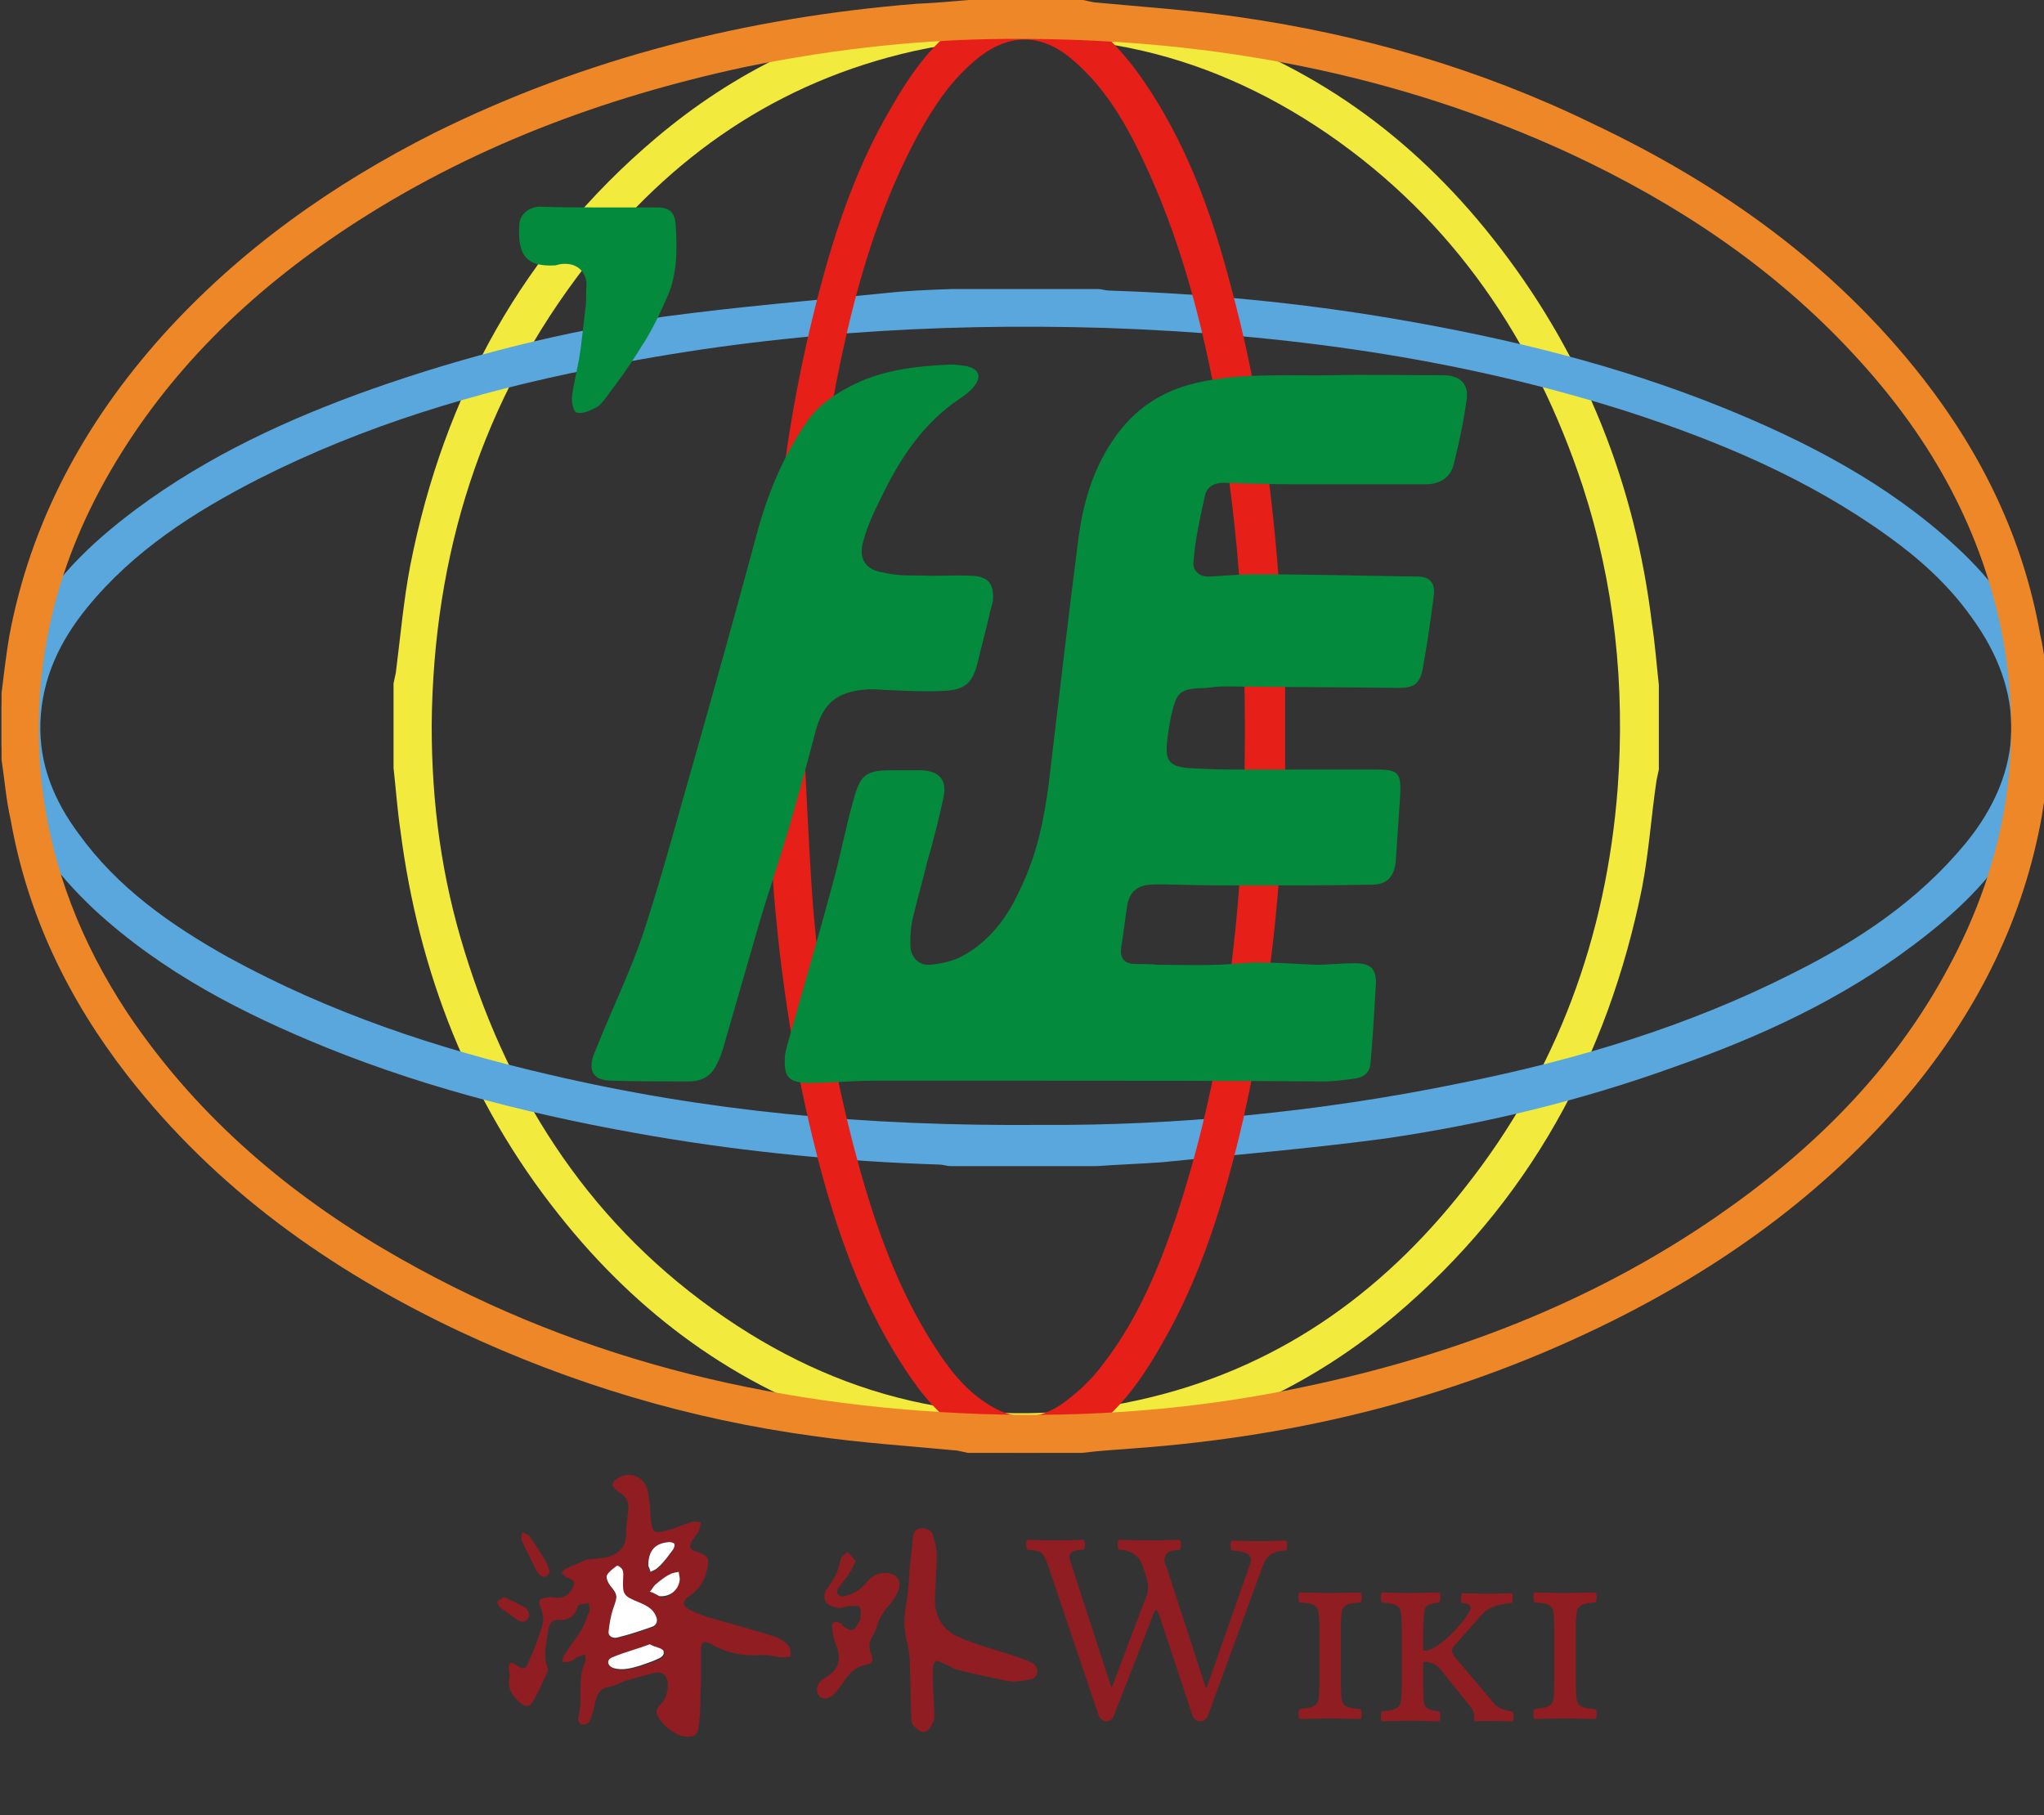 <?xml version="1.0" encoding="utf-8"?>
<!-- Generator: Adobe Illustrator 26.2.1, SVG Export Plug-In . SVG Version: 6.00 Build 0)  -->
<svg version="1.1" id="图层_1" xmlns="http://www.w3.org/2000/svg" xmlns:xlink="http://www.w3.org/1999/xlink" x="0px" y="0px"
	 viewBox="0 0 268 238" style="enable-background:new 0 0 268 238;" xml:space="preserve">
<rect x="0" y="0" width="268" height="238" fill="#333333" stroke="none"/>
<style type="text/css">
	.st0{fill-rule:evenodd;clip-rule:evenodd;fill:#901D22;}
	.st1{fill-rule:evenodd;clip-rule:evenodd;fill:#FFFFFF;}
	.st2{fill-rule:evenodd;clip-rule:evenodd;fill:#F2EA3D;}
	.st3{fill-rule:evenodd;clip-rule:evenodd;fill:#5AA7DD;}
	.st4{fill-rule:evenodd;clip-rule:evenodd;fill:#E71F19;}
	.st5{fill-rule:evenodd;clip-rule:evenodd;fill:#EE8728;}
	.st6{fill-rule:evenodd;clip-rule:evenodd;fill:#038A3D;}
	.st7{fill:#901D22;}
</style>
<g id="surface2">
	<path class="st0" d="M91.9,220.8c0-1.4,0-2.8,0-4.2c0-1.3,0.3-1.6,1.4-1c2.1,1.2,4.3,1.6,6.6,1.4c0.8,0,1.7,0.2,2.5,0.3
		c0.4,0,0.8,0,1.3-0.1c-0.1-0.4,0-1.1-0.3-1.4c-0.4-0.5-1.2-1-1.8-1.2c-2.9-0.9-5.7-1.7-8.6-2.5c-0.8-0.3-1.6-0.5-2.3-0.9
		c-1.3-0.6-1.4-1.2-0.2-2c1.1-0.8,1.8-1.8,2.1-3c0.5-1.8,0.4-2.2-1.4-2.8c-0.7-0.2-0.9-0.6-0.5-1.3c0.3-0.4,0.6-0.9,0.9-1.3
		c0.2-0.4,0.2-0.8,0.3-1.2c-0.4,0-0.9-0.2-1.3,0c-1,0.3-1.9,0.7-2.9,1c-2.1,0.6-2.2,0.4-2.4-1.8c-0.1-1.2-0.1-2.3-0.4-3.4
		c-0.4-1.7-2.1-2.4-3.5-1.8c-0.4,0.2-1,0.6-1.1,1c-0.1,0.3,0.5,0.8,0.9,1.1c0.8,0.4,1.2,1.1,1.2,2c-0.1,1.2-0.3,2.3-0.3,3.4
		c0,1.6-0.8,2.5-2.2,3c-0.6,0.2-1.3,0.2-2,0.3c-0.4,0.1-0.8,0-1.2,0.2c-0.9,0.4-1.7,0.7-2.5,1.1c-0.3,0.1-0.4,0.4-0.6,0.5
		c0.2,0.2,0.4,0.4,0.6,0.6c0.2,0.1,0.4,0.1,0.5,0.2c0.6,0.2,0.7,0.5,0.4,1.2c-0.5,1-1.3,1.4-2.3,1.3c-0.4-0.1-0.8-0.1-1.2,0
		c-0.9,0.1-1.1,0.4-0.7,1.3c0.2,0.6,0.4,1.3,0.3,1.9c-0.4,1.7-1.1,3.4-1.8,5c-0.5,1.3-0.7,1.3-1.9,0.5c-0.2-0.1-0.4-0.2-0.5-0.2
		c-0.2,0.1-0.3,0.4-0.3,0.5c0,0.5,0.2,1.1,0.1,1.5c-0.3,1.4,0.4,2.3,1.2,3.1c1,0.9,1.5,0.8,2.1-0.4c0.6-1.1,1.1-2.2,1.6-3.3
		c0.1-0.2,0.2-0.5,0.1-0.7c-0.7-1.7-0.1-3.4,0.1-5.1c0.1-0.7,0.6-1.3,1.3-1.2c1.3,0.1,2.1-0.4,2.5-1.6c0-0.2,0.2-0.4,0.3-0.4
		c0.4-0.1,0.8-0.1,1.2-0.2c0,0.4,0.2,0.7,0.1,1c-0.3,0.7-0.5,1.4-0.9,2.2c-0.7,1.3-1.6,2.3-2.4,3.6c-0.2,0.3-0.2,0.6-0.3,0.9
		c0.3,0,0.6,0.1,0.9,0c0.4-0.1,0.7-0.4,1.1-0.6c0.4-0.2,0.6-0.2,1-0.4c0,0.4,0.2,0.8,0,1.1c-1.1,2.3-0.2,4.9-0.9,7.3
		c-0.1,0.2,0.2,0.7,0.4,0.8c0.3,0.1,0.7,0,0.9-0.2c0.3-0.3,0.4-0.7,0.5-1.1c0.3-0.7,0.4-1.5,0.6-2.2c0.3-0.8,0.8-1.3,1.6-1.4
		s1.5-0.6,2.2-0.8c1.3-0.4,2.8-0.8,4.1-1.1c0.3-0.1,0.7,0.1,1,0.3c0.9,0.9,0.4,3.1-0.5,3.9c-0.3,0.2-0.6,0.8-0.5,1.1
		c0.2,1.2,2.4,3,3.7,3.1c1.3,0.1,1.7-0.2,1.8-1.4C91.9,224.5,91.8,222.7,91.9,220.8C91.8,220.8,91.8,220.8,91.9,220.8z M83.8,210.2
		c0.9,0.4,1.8,0.8,2.2,1.8c0.3,0.6,0.1,1.2-0.5,1.4c-1.4,0.5-2.9,1-4.5,1.4c-0.7,0.2-1.3-0.2-1.2-0.8c0.1-1,0.3-2.1,0.6-3
		c0.6-1.6,0.6-1.8-0.4-3c-0.3-0.4-0.6-1.1-0.4-1.4c0.3-0.5,0.9-0.9,1.3-1.2c0.1-0.1,0.6,0.3,0.7,0.5c0.1,0.4,0,0.8,0,1.3
		C81.6,209.1,81.8,209.4,83.8,210.2z M87.1,216.6c0.2,0.8-0.8,1-1.4,1.3c-1.1,0.4-2.1,0.8-3.3,1c-0.6,0.1-1.3,0.1-1.9-0.1
		c-0.8-0.3-0.9-1.1-0.1-1.4c1.5-0.6,3.1-1.1,4.7-1.6C86,216,87,216.2,87.1,216.6z M86.3,209.2c-0.4-0.2-0.7-0.4-1.1-0.5
		c0.3-0.3,0.4-0.6,0.7-0.9c0.6-0.5,1.3-1.1,2-1.4c0.3-0.2,0.7-0.2,1.1-0.3c0,0.4,0.2,0.8,0.1,1.2c-0.4,1.3-1.3,2.2-2.5,2.2
		C86.7,209.3,86.5,209.3,86.3,209.2z M87.8,202.3c0.2,0,0.5,0.1,0.6,0.2c0.1,0.2,0,0.5-0.1,0.7c-0.6,0.8-1.2,1.7-2,2.4
		c-0.3,0.3-0.6,0.4-1,0.6c-0.2-0.4-0.3-0.7-0.4-0.8C85.1,203.3,86,202.3,87.8,202.3z"/>
	<path class="st0" d="M122.8,205.2c-0.1,1.3-0.1,2.6-0.2,3.9c-0.2,2.5,0.8,4.6,3.2,5.6c2.3,1,4.7,1.6,7.1,2.4c0.8,0.3,1.7,0.5,2.5,1
		c0.4,0.2,0.7,0.8,0.6,1.2c0,0.4-0.5,0.9-0.9,0.9c-1,0.2-2.1,0.4-3,0.2c-2.1-0.4-4.2-0.9-6.4-1.4c-0.7-0.2-1.3-0.6-2-0.9
		c-0.4-0.2-0.9-0.4-1-0.3c-0.3,0.3-0.4,0.7-0.4,1.1c0,1.8,0.1,3.6,0.2,5.4c0,0.5,0.1,1.2-0.2,1.6c-0.2,0.5-0.7,1.2-1.1,1.2
		c-0.4,0.1-1-0.4-1.4-0.8c-0.2-0.2-0.3-0.5-0.3-0.8c-0.1-2.3-0.1-4.7-0.2-7c0-1.1-0.1-2.2-0.4-3.3c-0.4-1.6-0.4-3.1-0.1-4.8
		c0.3-1.7,0.4-3.5,0.5-5.2c0.2-1.3,0.3-2.5,0.4-3.7c0.1-0.8,0.6-1.2,1.4-1.1s1.3,0.5,1.3,1.3C122.9,202.8,122.8,203.9,122.8,205.2
		C122.7,205.2,122.8,205.2,122.8,205.2z"/>
	<path class="st0" d="M112.2,204.7c-0.4,0.8-0.7,1.4-1.1,2c-0.4,0.5-0.8,1-1.2,1.5c-0.1,0.2-0.2,0.6-0.1,0.8
		c0.2,0.2,0.5,0.4,0.8,0.3c1.2-0.2,2.2-0.8,3-1.8c0.8-1,1.8-1.4,3-1.2c1,0.2,1.5,0.9,1.3,1.9c-0.2,0.7-0.6,1.4-1.1,2
		c-0.8,0.9-1.5,1.9-1.8,3c-0.2,0.5-0.4,1.1-0.7,1.5c-0.4,0.7-0.4,1.3-0.1,2.1c0.4,0.9,0.2,1.4-0.7,1.5c-1.3,0.2-2.1,1.1-2.8,2.1
		c-0.4,0.6-0.9,1.3-1.5,1.9c-0.7,0.6-1.6,0.5-1.9-0.1c-0.4-0.7-0.1-1.6,0.7-2.1c2-1.1,2.4-2.4,1.6-4.5c-0.3-0.7-0.4-1.4-0.5-2.2
		c-0.1-0.7,0.4-0.9,1-0.6c0.2,0.1,0.4,0.2,0.4,0.4c1.2,0.8,1.5,0.7,2.1-0.5c0.1-0.2,0.2-0.3,0.2-0.4c0-0.5,0.2-1.2-0.1-1.6
		c-0.1-0.2-0.9-0.1-1.4-0.1c-0.5,0-1.1,0.4-1.6,0.2c-0.5-0.1-1.3-0.4-1.5-0.9c-0.2-0.4-0.1-1.2,0.2-1.5c0.8-1.2,1.6-2.3,1.8-3.9
		c0.1-0.4,0.6-0.7,0.9-1C111.5,203.8,111.8,204.3,112.2,204.7z"/>
	<path class="st0" d="M72.1,206.1c-0.2,0.3-0.3,0.5-0.5,0.6c-0.2,0.1-0.5,0-0.7-0.1c-0.3-0.2-0.4-0.4-0.6-0.7
		c-0.6-1.3-1.3-2.6-1.9-3.9c-0.1-0.3,0-0.7,0.1-1.1c0.3,0.2,0.7,0.3,0.9,0.5c0.8,1.1,1.5,2.2,2.2,3.4
		C71.9,205.3,71.9,205.7,72.1,206.1z"/>
	<path class="st0" d="M66.1,209.4c1,0.5,1.9,0.9,2.8,1.4c0.4,0.4,0.7,1,0.3,1.5c-0.4,0.5-1,0.4-1.5,0c-0.7-0.5-1.4-1-2.1-1.5
		c-0.2-0.2-0.4-0.6-0.4-0.8C65.4,209.8,65.8,209.6,66.1,209.4z"/>
	<path class="st1" d="M81.7,207.1c-0.1,2,0.1,2.2,2.1,3c0.9,0.4,1.8,0.8,2.2,1.8c0.3,0.6,0.1,1.2-0.5,1.4c-1.4,0.5-2.9,1-4.5,1.4
		c-0.7,0.2-1.3-0.2-1.2-0.8c0.1-1,0.3-2.1,0.6-3c0.6-1.6,0.6-1.8-0.4-3c-0.3-0.4-0.6-1.1-0.4-1.4c0.3-0.5,0.9-0.9,1.3-1.2
		c0.1-0.1,0.6,0.3,0.7,0.5C81.8,206.2,81.7,206.7,81.7,207.1z"/>
	<path class="st1" d="M85.2,215.6c0.7,0.4,1.7,0.5,1.8,0.9c0.2,0.8-0.8,1-1.4,1.3c-1.1,0.4-2.1,0.8-3.3,1c-0.6,0.1-1.3,0.1-1.9-0.1
		c-0.8-0.3-0.9-1.1-0.1-1.4C82,216.6,83.6,216.2,85.2,215.6z"/>
	<path class="st1" d="M86.7,209.3c-0.1,0-0.3,0-0.4-0.1c-0.4-0.2-0.7-0.4-1.1-0.5c0.3-0.3,0.4-0.6,0.7-0.9c0.6-0.5,1.3-1.1,2-1.4
		c0.3-0.2,0.7-0.2,1.1-0.3c0,0.4,0.2,0.8,0.1,1.2C88.9,208.5,87.9,209.3,86.7,209.3z"/>
	<path class="st1" d="M85,205.3c0-2.1,1-3,2.8-3.1c0.2,0,0.5,0.1,0.6,0.2c0.1,0.2,0,0.5-0.1,0.7c-0.6,0.8-1.2,1.7-2,2.4
		c-0.3,0.3-0.6,0.4-1,0.6C85.2,205.8,85.1,205.5,85,205.3z"/>
	<path class="st2" d="M147.3,189.3c13.4-2.3,25.2-8.1,35.6-16.8c17.5-14.8,27.9-33.8,32.4-56.1c0.9-4.7,1.2-9.4,1.9-14.1
		c0.1-0.4,0.2-1,0.3-1.4c0-3.7,0-7.4,0-11.1c-0.3-2.7-0.5-5.4-0.9-8c-2.2-18.2-8.7-34.7-19.9-49.3c-10.4-13.6-23.5-23.5-40-28.9
		c-5.4-1.8-10.9-2.9-16.6-3.2c-0.4,0-0.8-0.2-1.2-0.3c-3,0-6,0-9,0c-2.8,0.4-5.5,0.7-8.3,1.2C108.1,3.6,96.3,9.4,86,18.1
		c-17.4,14.7-27.8,33.7-32.2,56c-0.9,4.7-1.3,9.4-1.9,14.1c-0.1,0.4-0.2,1-0.3,1.4c0,3.7,0,7.4,0,11.1c0.3,2.7,0.5,5.5,0.9,8.2
		c2.4,18.6,9,35.6,20.8,50.4c10.3,13,23.2,22.5,39,27.6c5.4,1.7,10.9,2.9,16.6,3.2c0.4,0,0.8,0.2,1.2,0.3c3,0,6,0,9,0
		C141.7,190.1,144.5,189.7,147.3,189.3z M76.9,34.7c11-14.2,25.1-24,42.9-28c19.6-4.3,37.8-0.4,54.2,10.8
		c16.6,11.4,27.2,27.2,33.5,46.2c4.2,12.9,5.6,26.2,4.6,39.7c-1.5,19.4-7.9,37-20,52.3c-11.1,14.2-25.1,24-42.9,27.9
		c-19.5,4.3-37.7,0.4-54.1-10.8c-17.3-11.8-28.1-28.3-34.2-48.1c-3-9.7-4.3-19.3-4.3-29.6C56.8,72.8,63.1,52.4,76.9,34.7z"/>
	<path class="st3" d="M116.4,38.4c-9.8,1-19.5,1.8-29.2,3.1c-13.1,1.9-25.9,5.1-38.4,9.5c-11,3.9-21.6,8.8-31,15.8
		c-6,4.5-11.4,9.6-14.6,16.5c-1.3,2.9-2,6.1-3,9.2c0,1.8,0,3.6,0,5.4c0.4,1.5,0.6,3.1,1.1,4.7c2,6.7,6.1,12,11.1,16.7
		c8.9,8.2,19.4,13.6,30.5,18.1c13.9,5.6,28.3,9.1,42.9,11.6c12.4,2.1,24.9,3.3,37.4,3.7c0.4,0,1,0.2,1.4,0.2c6.4,0,12.8,0,19.2,0
		c2.9-0.2,5.6-0.3,8.5-0.5c9.8-1,19.5-1.8,29.2-3.1c13.1-1.9,25.9-5,38.3-9.5c11.1-3.9,21.7-8.8,31.1-15.9c6-4.5,11.4-9.6,14.6-16.5
		c1.3-2.9,2-6.1,3-9.2c0-1.8,0-3.6,0-5.4c-0.4-1.5-0.6-3.1-1.1-4.7c-2-6.6-6-11.9-11-16.5c-8.9-8.2-19.5-13.7-30.6-18.2
		c-13.9-5.6-28.3-9.1-43-11.6c-12.3-2.1-24.9-3.3-37.4-3.7c-0.4,0-1-0.2-1.4-0.2c-6.4,0-12.8,0-19.2,0C122,38,119.2,38.1,116.4,38.4
		z M72,140.9c-14.7-3.4-28.8-8.1-42.1-15.4c-7.5-4.2-14.5-9.1-19.6-16.2c-3.2-4.3-5.2-9.1-5-14.6c0.2-5.8,2.6-10.7,6.1-15
		c6.1-7.5,14.1-12.6,22.5-16.9c13.8-7,28.5-11.4,43.5-14.4c22.3-4.6,44.8-6.1,67.6-5.4c23.3,0.8,46.2,3.9,68.5,11
		c12,3.9,23.6,8.8,33.9,16.2c4.2,3,8,6.4,11,10.6c7.3,9.9,7.1,20.3-0.7,29.8c-6.2,7.5-14,12.7-22.6,17c-13.8,7-28.5,11.4-43.5,14.4
		c-18.9,3.9-37.9,5.6-54.8,5.5C113.2,147.7,92.5,145.7,72,140.9z"/>
	<path class="st4" d="M167.8,78c-0.9-13.6-2.8-27.2-6.4-40.4C159.1,28.7,156,20,151,12.2c-1.1-1.7-2.2-3.3-3.5-4.8
		c-3-3.6-6.6-6.3-11.2-7.3c-1.2,0-2.4,0-3.6,0c-7.8,1.9-12.2,7.6-15.9,14.1c-4.9,8.3-7.8,17.5-10.1,26.8c-2.7,10.9-4.4,22-5.2,33.2
		c-0.3,3.6-0.4,7.2-0.6,10.8c0,0.4-0.2,1-0.3,1.4c0,5.9,0,11.8,0,17.7c0.2,2.6,0.4,5.2,0.5,7.8c0.8,13.4,2.7,26.8,6.1,39.9
		c2.4,9.3,5.6,18.5,10.8,26.7c2.1,3.3,4.4,6.5,7.6,8.6c2.1,1.4,4.7,2.2,7.1,3.4c1.2,0,2.4,0,3.6,0c7.9-1.9,12.3-7.7,16-14.2
		c5.3-9.1,8.3-19.2,10.7-29.5c3-13.4,4.7-26.9,5.2-40.6c0-0.7,0.2-1.3,0.3-2.1c0-5.9,0-11.8,0-17.7C168.2,83.6,168,80.8,167.8,78z
		 M111,43.8c2.1-9.1,4.9-17.8,9.3-26c2.1-3.8,4.4-7.3,7.7-10c4.2-3.5,8.6-3.5,12.7,0.1c4.7,4,7.6,9.5,10.1,15.1
		c4.2,9.4,6.8,19.4,8.7,29.6c3.2,17.2,4.1,34.6,3.6,52.1c-0.6,18.6-3,37.1-8.9,54.9c-2.3,6.8-5.1,13.5-9.6,19.3
		c-1.4,1.9-3.2,3.6-5.1,5c-3.4,2.5-6.8,2.4-10.3,0c-2.9-1.9-4.9-4.6-6.7-7.4c-4.7-7.3-7.6-15.4-9.9-23.7
		c-3.2-11.6-5.2-23.3-6.1-35.3c-0.5-7.3-0.8-14.7-1.2-22C105.6,77.9,107.1,60.7,111,43.8z"/>
	<path class="st5" d="M148.8,189.9c22-1.6,43-6.9,62.8-16.8c15.2-7.6,28.7-17.5,39.5-30.7c8.4-10.4,14.2-22,16.6-35.3
		c0.4-2.4,0.7-4.9,1-7.4c0-2.9,0-5.8,0-8.7c-0.4-2.6-0.6-5.2-1.2-7.8c-2.2-12.5-7.6-23.6-15.3-33.5c-11.6-14.9-26.5-25.5-43.4-33.5
		C194,9,178.4,4.5,162.2,2.2c-6.3-0.9-12.5-1.3-18.8-1.9c-0.4-0.1-1-0.2-1.4-0.3c-5,0-10,0-15,0c-2.3,0.2-4.6,0.4-6.9,0.5
		C97.9,2.3,76.8,7.6,57,17.4C43.5,24.2,31.4,32.8,21.3,44C11.1,55.4,4,68.4,1.2,83.5c-0.4,2.4-0.7,4.9-1,7.4c0,2.9,0,5.8,0,8.7
		c0.4,2.6,0.6,5.3,1.2,7.9C3.6,120,9,131.1,16.7,141c11.6,14.9,26.5,25.5,43.4,33.5c14.9,7,30.4,11.6,46.6,13.8
		c6.3,0.9,12.5,1.3,18.8,1.9c0.4,0.1,1,0.2,1.4,0.3c5,0,10,0,15,0C144.2,190.2,146.5,190.1,148.8,189.9z M206,20.2
		c13.9,6.5,26.4,14.8,36.9,26.1c9.7,10.4,16.6,22.2,19.5,36.3c3.1,15.5,0.6,30.3-6.9,44.2c-7.2,13.5-17.8,24-30.4,32.7
		c-16.4,11.3-34.5,18.2-53.9,22.3c-14,3-28.3,4.1-42.7,3.6c-27.8-1-54.1-7.4-78.3-21.7c-13.3-7.9-24.8-17.9-33.5-30.9
		c-6-9.1-9.9-18.9-11.2-29.8C3.9,88.3,7,74.7,14.4,61.9c7.7-13.3,18.4-23.6,31.1-32C61.4,19.4,79,12.8,97.6,8.8
		c12.2-2.5,24.4-3.8,36.8-3.7C159.3,5.2,183.3,9.7,206,20.2z"/>
	<path class="st6" d="M135.9,141.7c-7.1,0-14.1,0-21.2,0c-3,0-6,0.3-8.9,0.3c-2.5-0.1-3-0.9-2.9-3.3c0-0.5,0.2-1.1,0.3-1.6
		c2-7.1,4.1-14.2,6-21.3c1-3.6,1.7-7.4,2.7-10.9c0.9-3.3,1.6-3.9,5-3.9c1.3,0,2.6,0,3.9,0c2.4,0.1,3.4,1.3,2.9,3.6
		c-0.6,2.8-1.3,5.6-2.1,8.3c-0.6,2.5-1.3,4.9-1.9,7.4c-0.3,1.3-0.4,2.8-0.3,4.1c0.2,1.3,1.2,2.2,2.5,2.1c1.3-0.1,2.7-0.4,3.8-0.9
		c3.9-1.9,6.4-5.3,8.1-9.1c2.1-4.3,3.1-9,3.7-13.7c1.3-10.8,2.5-21.4,3.9-32.2c0.6-4.5,1.8-8.8,4.4-12.7c2.9-4.4,6.8-6.9,12-7.9
		c5.5-1.1,11.1-0.7,16.7-0.8c4.9-0.1,9.8,0,14.7,0c2.2,0,3.4,1.1,3.1,3.2c-0.4,2.9-1,5.7-1.7,8.5c-0.4,1.7-1.8,2.6-3.7,2.6
		c-5.7,0-11.4,0-17.1,0c-3.1,0-6.3-0.1-9.4-0.2c-1.2,0-2.1,0.5-2.4,1.6c-0.6,2.9-1.3,5.7-1.5,8.7c-0.2,1.2,0.8,2.1,2.1,2
		c2-0.1,3.8-0.3,5.8-0.3c7.2,0,14.3,0.2,21.5,0.3c1.5,0,2.3,0.8,2.1,2.4c-0.4,3.3-0.9,6.6-1.5,9.9c-0.4,1.8-1.2,2.3-3.1,2.3
		c-7.6-0.1-15.2-0.1-22.8-0.2c-0.8,0-1.6,0.1-2.4,0.2c-3.6,0.1-3.9,0.4-4.7,3.9c-0.2,1.2-0.4,2.2-0.5,3.4c-0.2,2.2,0.4,3,2.7,3.2
		c1.9,0.1,3.7,0.2,5.5,0.2c6.4,0,12.8,0,19.2,0c2.9,0,3.3,0.4,3.2,3.2c-0.2,3-0.4,5.9-0.6,8.9c-0.2,2-1.2,3-3.1,3
		c-5.4,0.1-10.8,0.1-16.2,0.1c-3,0-6.1,0-9.1-0.1c-1.2,0-2.5-0.1-3.8,0c-1.7,0.1-2.7,1-3,2.7c-0.3,1.9-0.5,3.8-0.8,5.6
		c-0.2,1.4,0.5,2.1,1.9,2.1c1,0,1.9,0,2.9,0.1c2.5,0,5,0.1,7.5,0c1.9,0,3.7-0.3,5.6-0.3c2.5,0,5.1,0.2,7.6,0.3
		c1.7,0,3.4-0.2,5.1-0.2c2.1,0,2.9,0.7,2.8,2.8c-0.2,3.4-0.4,6.9-0.7,10.3c-0.1,1.2-0.8,1.8-1.9,2c-1.4,0.2-2.9,0.4-4.3,0.4
		C161,141.7,148.4,141.7,135.9,141.7z"/>
	<path class="st6" d="M122.2,75.5c1.8,0,3.5-0.1,5.3,0c2,0.1,2.8,1,2.7,3c0,0.5-0.2,1-0.3,1.4c-0.5,2.2-1.1,4.4-1.6,6.5
		c-0.7,3.1-1.6,4.1-4.8,4.2c-2.2,0.1-4.4,0-6.6-0.1c-1.1,0-2.2-0.2-3.3-0.1c-3.9,0.3-5.7,1.8-6.7,5.6c-1,3.9-2.1,7.8-3.2,11.7
		c-1.4,4.8-3,9.4-4.4,14.2c-1.5,5.2-3,10.4-4.5,15.6c-0.2,0.6-0.4,1.3-0.8,2c-0.7,1.6-2,2.3-3.7,2.3c-3.3,0-6.7,0-10-0.1
		c-2.4,0-3.2-1.1-2.5-3.3c0.3-0.7,0.6-1.5,0.9-2.2c1.8-4.4,3.9-8.8,5.5-13.4c2.7-8.2,4.9-16.6,7.3-24.9c2.6-9.2,5.2-18.5,7.7-27.8
		c1.4-5.2,3.4-10.1,6.4-14.5c1.3-2.1,3.6-3.8,5.8-4.9c4.1-2.2,8.7-2.7,13.2-2.9c0.7,0,1.4,0.1,2.1,0.2c1.7,0.4,2.1,1.4,0.9,2.8
		c-0.5,0.6-1.2,1.1-1.8,1.5c-4.6,3.1-7.6,7.5-10,12.4c-1,2-2,4-2.6,6.2c-0.7,2.4,0.3,3.9,2.8,4.2C117.9,75.6,120.1,75.4,122.2,75.5
		C122.2,75.4,122.2,75.4,122.2,75.5z"/>
	<path class="st6" d="M78.6,27.2c2.5,0,5,0,7.5,0c1.8,0,2.4,0.7,2.5,2.4c0.2,3.1,0.2,6.4-1.1,9.3c-1,2.3-2.1,4.6-3.5,6.7
		c-1.4,2.3-3,4.5-4.6,6.6c-0.4,0.5-0.8,1.1-1.4,1.3c-0.7,0.4-1.7,0.8-2.4,0.6c-0.4-0.1-0.7-1.4-0.6-2.1c0.2-1.6,0.6-3.2,0.9-4.8
		c0.4-2.3,0.6-4.8,0.9-7.1c0.1-0.8,0-1.7,0.1-2.5c0.1-1.9-1.2-3.1-3-3c-0.4,0-0.7,0.1-1.1,0.2c-3.8,0.2-5-1.3-4.7-5.5
		c0.1-1.2,1.3-2.2,2.7-2.2C73.4,27.2,76,27.2,78.6,27.2z"/>
</g>
<g>
	<path class="st7" d="M163.9,205.1c0.6-1.6-1.3-1.7-2.4-1.8c-0.2-0.2-0.2-1.1,0-1.3c4,0.1,3.1,0.1,7.1,0c0.2,0.2,0.2,1.1,0,1.3
		c-1.8,0.1-2.5,0.6-3.1,2.2c0,0-7.1,19.4-7.1,19.4c-0.2,0.5-0.5,0.8-1,0.8c-0.6,0-0.9-0.3-1.1-0.9l-4.2-12.7c-0.4-1.3-0.6-1.3-1-0.1
		l-5,12.8c-0.2,0.6-0.5,0.9-1,0.9c-0.5,0-0.9-0.3-1.1-0.9l-6.6-19.6c-0.7-1.8-0.8-1.8-2.7-2c-0.2-0.2-0.2-1.1,0-1.3
		c4,0.1,3.9,0.1,7.4,0c0.2,0.2,0.2,1.1,0,1.3c-1,0-2.2,0.2-1.8,1.4c0,0,5.4,16.6,5.4,16.6h0.1l4.5-11.9c0.6-1.3-0.1-2.8-0.5-4
		c-0.4-1.3-1.6-2.1-3.1-2.1c-0.2-0.2-0.2-1.1,0-1.3c4.4,0.1,3.3,0.1,8,0c0.2,0.2,0.2,1.1,0,1.3c-0.7,0.1-1.4,0.1-1.8,0.6
		c-0.2,0.4-0.4,1,0,1.5l5.2,16h0.1L163.9,205.1z"/>
	<path class="st7" d="M175.8,213.3v7.6c0.1,2.7,0,3,2.6,3.2c0.2,0.2,0.2,1.1,0,1.3c-4.5-0.1-3.6-0.1-8,0c-0.2-0.2-0.2-1.1,0-1.3
		c2.6-0.3,2.5-0.5,2.6-3.2c0,0,0-7.6,0-7.6c-0.1-2.7,0-3-2.6-3.2c-0.2-0.2-0.2-1.1,0-1.3c4.5,0.1,3.6,0.1,8,0c0.2,0.2,0.2,1.1,0,1.3
		C175.8,210.3,175.9,210.6,175.8,213.3z"/>
	<path class="st7" d="M183.8,213.3c-0.1-2.7,0-2.9-2.6-3.2c-0.2-0.2-0.2-1.1,0-1.3c4.4,0.1,2.9,0.1,7.5,0c0.2,0.2,0.2,1.1,0,1.3
		c-2.3,0.3-1.9,0.7-2.1,3.2c0,0,0,3.1,0,3.1c1.8,0.5,6.6-4.9,6.2-5.8c-0.1-0.2-0.5-0.4-1.1-0.4c-0.2-0.2-0.2-1.1,0-1.3
		c3.9,0.1,3.2,0.1,6.5,0c0.2,0.2,0.2,1.1,0,1.3c-1.8,0.1-3.1,0.6-3.9,1.5l-3.1,3.5c-0.8,0.9-1.1,1.1-0.5,2l5.3,6.3
		c0.5,0.5,1.3,0.8,2.3,0.9c0.2,0.2,0.2,1.1,0,1.3c-1.9,0-3.5-0.1-5,0c0-0.7,0-1.4-0.5-1.9l-4-5c-0.5-0.6-1.2-0.9-2.2-0.9v3.3
		c0.1,2.5-0.2,2.9,2.1,3.2c0.2,0.2,0.2,1.2,0,1.3c-4.5-0.1-3.1-0.1-7.5,0c-0.2-0.2-0.2-1.1,0-1.3c2.6-0.3,2.5-0.5,2.6-3.2
		C183.8,220.9,183.8,213.3,183.8,213.3z"/>
	<path class="st7" d="M206.6,213.3v7.6c0.1,2.7,0,3,2.6,3.2c0.2,0.2,0.2,1.1,0,1.3c-4.5-0.1-3.6-0.1-8,0c-0.2-0.2-0.2-1.1,0-1.3
		c2.6-0.3,2.5-0.5,2.6-3.2c0,0,0-7.6,0-7.6c-0.1-2.7,0-3-2.6-3.2c-0.2-0.2-0.2-1.1,0-1.3c4.5,0.1,3.6,0.1,8,0c0.2,0.2,0.2,1.1,0,1.3
		C206.7,210.3,206.7,210.6,206.6,213.3z"/>
</g>
</svg>
